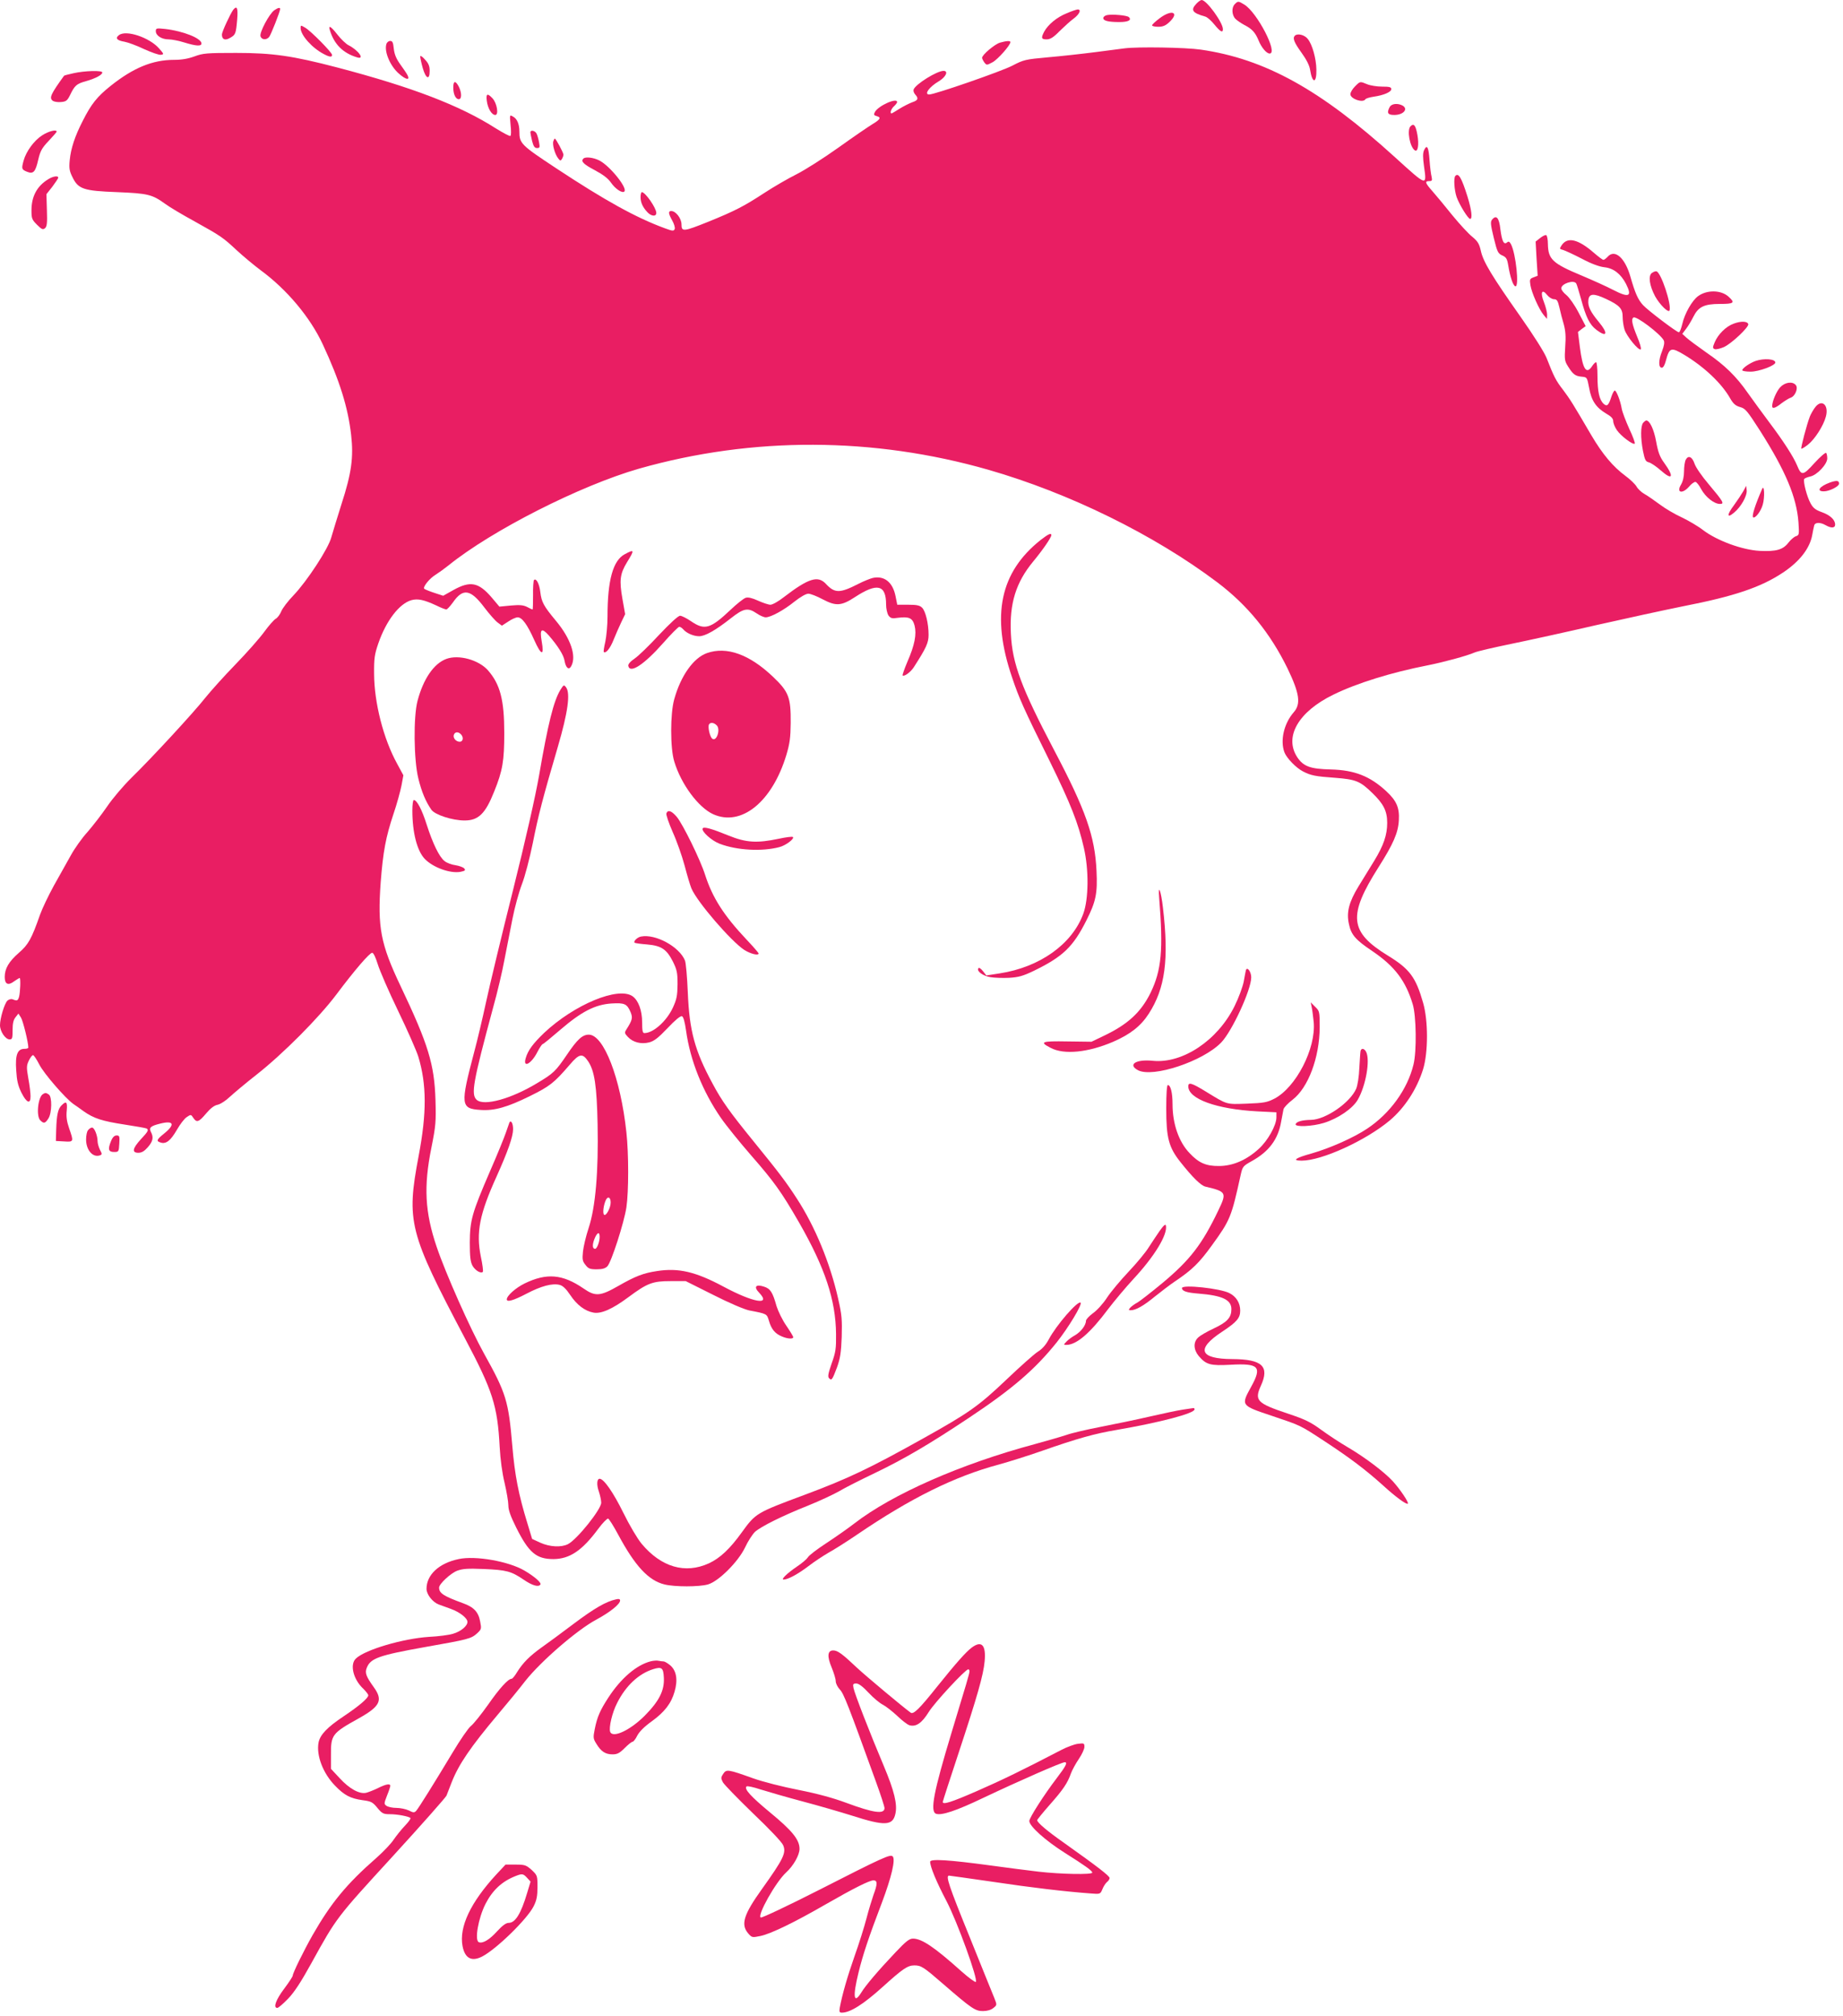 <?xml version="1.0" standalone="no"?>
<!DOCTYPE svg PUBLIC "-//W3C//DTD SVG 20010904//EN"
 "http://www.w3.org/TR/2001/REC-SVG-20010904/DTD/svg10.dtd">
<svg version="1.0" xmlns="http://www.w3.org/2000/svg"
 width="1171pt" height="1280pt" viewBox="0 0 1171 1280"
 preserveAspectRatio="xMidYMid meet">
<g transform="translate(0,1280) scale(0.1,-0.1)"
fill="#e91e63" stroke="none">
<path d="M7602 12777 c-39 -41 -27 -59 55 -82 13 -3 39 -26 59 -51 38 -46 54
-55 54 -29 0 42 -104 185 -135 185 -6 0 -21 -10 -33 -23z"/>
<path d="M7846 12774 c-22 -21 -20 -70 4 -94 10 -10 36 -28 57 -39 47 -24 68
-46 89 -96 18 -46 51 -85 71 -85 56 0 -79 261 -161 311 -38 23 -40 23 -60 3z"/>
<path d="M1482 12738 c-18 -24 -72 -140 -72 -157 0 -32 20 -40 51 -22 36 20
38 26 46 117 6 73 -1 91 -25 62z"/>
<path d="M1743 12735 c-32 -22 -95 -141 -88 -165 7 -23 37 -26 55 -5 11 13 70
162 70 178 0 11 -14 8 -37 -8z"/>
<path d="M6776 12715 c-62 -25 -118 -72 -142 -117 -20 -39 -18 -48 16 -48 23
0 43 12 83 53 29 28 69 65 90 80 36 27 49 57 25 57 -7 0 -40 -11 -72 -25z"/>
<path d="M7368 12684 c-27 -20 -48 -40 -48 -45 0 -5 18 -9 39 -9 29 0 47 7 70
29 68 63 17 84 -61 25z"/>
<path d="M7033 12704 c-13 -3 -23 -11 -23 -19 0 -17 32 -25 102 -25 56 0 80
12 61 31 -12 12 -107 20 -140 13z"/>
<path d="M1910 12622 c0 -45 73 -127 147 -165 37 -20 53 -21 53 -6 0 16 -133
150 -169 172 -30 18 -31 18 -31 -1z"/>
<path d="M2096 12608 c27 -89 83 -145 172 -172 53 -17 10 45 -54 77 -17 9 -48
39 -70 67 -41 53 -60 64 -48 28z"/>
<path d="M990 12602 c0 -28 37 -52 81 -52 21 0 66 -9 101 -20 75 -23 108 -25
108 -6 0 33 -117 79 -230 92 -56 6 -60 5 -60 -14z"/>
<path d="M756 12577 c-26 -19 -14 -34 35 -42 22 -4 79 -25 125 -47 47 -21 94
-38 106 -36 21 3 20 5 -11 40 -61 70 -210 120 -255 85z"/>
<path d="M8227 12573 c-15 -15 -5 -42 42 -107 32 -44 51 -82 55 -109 14 -90
42 -88 40 1 -1 70 -26 160 -55 195 -20 26 -66 37 -82 20z"/>
<path d="M2455 12520 c-15 -47 24 -140 80 -188 44 -39 72 -44 54 -9 -6 12 -28
44 -47 70 -25 35 -36 63 -40 98 -4 39 -8 49 -23 49 -10 0 -21 -9 -24 -20z"/>
<path d="M6353 12529 c-33 -10 -113 -77 -113 -96 0 -5 6 -18 14 -29 15 -19 15
-19 53 1 33 18 113 108 113 128 0 9 -26 8 -67 -4z"/>
<path d="M7145 12493 c-16 -2 -100 -13 -185 -24 -85 -11 -222 -26 -303 -33
-142 -13 -152 -15 -225 -53 -69 -36 -493 -183 -528 -183 -35 0 1 49 61 84 45
27 63 66 30 66 -42 0 -177 -84 -190 -118 -3 -8 1 -22 10 -32 23 -25 18 -37
-18 -49 -19 -7 -55 -25 -81 -41 -26 -17 -49 -30 -51 -30 -13 0 -3 29 15 45 11
10 20 22 20 27 0 30 -119 -23 -141 -63 -9 -17 -7 -21 10 -26 32 -8 25 -21 -25
-51 -25 -15 -123 -82 -218 -150 -94 -67 -214 -143 -266 -169 -52 -26 -144 -79
-205 -119 -130 -85 -187 -114 -357 -183 -155 -62 -168 -64 -168 -16 0 38 -36
85 -65 85 -20 0 -19 -15 6 -60 12 -21 19 -45 16 -54 -6 -14 -13 -14 -64 5
-182 67 -376 174 -690 381 -224 148 -233 157 -233 234 0 46 -15 81 -41 94 -21
12 -21 12 -15 -53 4 -36 4 -67 -1 -70 -5 -3 -46 19 -93 48 -225 144 -529 261
-1005 386 -287 75 -413 93 -645 93 -187 0 -210 -2 -264 -22 -41 -15 -81 -22
-130 -22 -137 0 -260 -51 -404 -166 -85 -68 -122 -114 -176 -221 -50 -97 -76
-176 -83 -250 -5 -51 -2 -69 17 -107 37 -77 70 -88 285 -96 196 -8 222 -15
304 -74 25 -19 109 -69 186 -111 169 -94 181 -102 270 -185 39 -36 106 -92
150 -125 168 -123 316 -300 396 -472 107 -230 160 -399 180 -575 16 -141 3
-241 -61 -438 -27 -85 -56 -181 -65 -212 -19 -72 -154 -278 -240 -368 -35 -36
-70 -82 -78 -102 -8 -20 -24 -41 -35 -47 -11 -6 -44 -43 -73 -83 -29 -40 -111
-133 -184 -208 -72 -74 -157 -169 -190 -210 -73 -93 -342 -384 -468 -507 -52
-51 -122 -133 -157 -185 -35 -51 -91 -123 -124 -161 -34 -37 -82 -104 -107
-150 -25 -45 -73 -131 -107 -191 -33 -60 -73 -143 -88 -185 -54 -154 -74 -189
-134 -241 -64 -56 -90 -100 -90 -154 0 -46 22 -56 60 -27 16 11 32 21 35 21 7
0 4 -90 -4 -120 -8 -25 -12 -27 -42 -15 -9 3 -23 -1 -32 -9 -19 -19 -47 -112
-47 -156 0 -39 34 -90 61 -90 17 0 19 7 19 59 0 42 5 65 19 82 l18 23 16 -25
c13 -20 47 -158 47 -191 0 -5 -11 -8 -25 -8 -44 0 -59 -38 -52 -136 4 -66 11
-97 33 -142 33 -66 59 -76 58 -22 0 19 -6 70 -14 112 -12 70 -12 81 3 113 9
19 21 35 27 35 5 0 23 -27 40 -60 28 -56 166 -215 216 -250 12 -8 42 -29 65
-46 65 -46 118 -63 262 -85 72 -11 134 -22 139 -25 14 -9 9 -19 -37 -68 -53
-58 -59 -86 -16 -86 21 0 38 10 60 35 33 38 38 63 20 97 -14 27 -3 38 58 53
86 22 98 -4 28 -61 -51 -41 -54 -50 -24 -59 34 -11 63 12 103 81 20 35 48 72
63 81 25 17 27 17 41 -5 21 -32 35 -28 81 27 28 33 52 52 74 56 18 4 52 26 77
50 25 23 101 87 170 141 169 133 396 361 508 510 114 152 210 264 227 264 8 0
22 -30 35 -72 12 -40 70 -174 130 -298 60 -124 117 -254 128 -290 53 -175 54
-357 2 -630 -79 -418 -62 -484 294 -1158 177 -334 207 -427 221 -692 4 -76 16
-165 31 -226 13 -56 24 -120 24 -143 0 -30 14 -69 50 -141 80 -160 128 -200
237 -200 103 1 182 54 284 192 28 38 57 67 63 65 6 -2 35 -48 64 -102 107
-199 192 -291 294 -316 66 -16 219 -16 276 0 67 19 192 143 236 235 18 39 47
83 62 98 37 34 173 102 339 168 72 29 160 70 197 91 36 22 140 74 230 117 183
88 342 181 593 348 277 184 421 308 559 480 74 93 163 240 152 252 -17 16
-155 -143 -203 -234 -18 -34 -41 -60 -70 -78 -23 -15 -112 -94 -198 -176 -178
-169 -237 -211 -535 -377 -335 -187 -474 -253 -745 -354 -312 -116 -313 -117
-403 -241 -75 -104 -137 -162 -208 -195 -151 -69 -303 -24 -427 124 -28 34
-77 117 -117 198 -62 126 -123 215 -150 215 -18 0 -20 -39 -5 -81 8 -24 15
-56 15 -71 0 -42 -153 -233 -211 -263 -43 -22 -116 -18 -176 9 l-52 24 -30 99
c-56 182 -80 304 -96 493 -24 284 -39 333 -179 584 -89 160 -245 511 -302 680
-74 219 -83 381 -33 628 28 141 30 165 26 303 -7 226 -45 352 -221 722 -128
269 -148 374 -127 662 15 193 32 285 81 432 22 64 44 146 51 181 l12 65 -40
74 c-87 158 -145 386 -146 569 -1 100 3 125 27 195 50 144 133 252 210 274 41
11 79 3 159 -34 28 -14 57 -25 63 -25 5 0 24 20 42 45 64 92 112 84 200 -33
31 -41 69 -84 84 -95 l27 -20 40 26 c22 15 49 27 60 27 28 0 61 -45 105 -143
45 -101 65 -105 48 -10 -14 79 -1 90 45 38 58 -67 94 -124 100 -160 8 -47 28
-63 43 -34 34 63 -4 174 -96 285 -80 96 -93 120 -101 185 -6 52 -26 90 -40 76
-4 -5 -7 -49 -6 -98 0 -49 -1 -89 -3 -89 -3 0 -19 7 -35 16 -24 12 -47 14
-103 9 l-73 -7 -48 57 c-84 98 -136 108 -243 49 l-66 -37 -55 18 c-31 10 -60
22 -65 26 -12 10 33 67 74 91 19 12 55 38 80 58 275 222 837 507 1210 614 722
205 1490 202 2220 -7 515 -148 1054 -413 1455 -715 192 -145 336 -322 446
-547 76 -158 86 -225 39 -278 -62 -71 -87 -179 -59 -254 14 -37 75 -100 119
-122 49 -25 76 -31 204 -40 130 -10 158 -21 234 -95 73 -70 96 -116 96 -191 0
-77 -23 -144 -83 -242 -26 -43 -71 -115 -99 -161 -61 -100 -78 -165 -61 -240
14 -68 42 -100 148 -171 142 -96 212 -188 257 -337 23 -74 26 -301 5 -384 -38
-157 -149 -310 -293 -406 -86 -58 -238 -125 -353 -158 -105 -29 -129 -46 -64
-46 127 0 406 127 559 255 95 80 172 198 212 325 33 107 33 310 0 423 -46 161
-85 214 -222 298 -247 151 -257 254 -60 564 92 145 124 217 128 296 5 80 -15
125 -80 185 -104 96 -202 134 -352 138 -130 3 -174 19 -213 77 -86 130 7 290
229 398 149 73 368 141 598 186 101 20 250 60 300 82 19 8 123 32 230 54 107
22 350 75 540 119 190 43 439 97 553 120 328 64 496 121 637 215 106 71 170
154 185 240 4 22 9 48 12 58 5 21 38 22 73 2 35 -20 60 -19 60 4 0 31 -32 60
-85 79 -39 14 -55 26 -71 56 -23 41 -49 140 -40 155 3 4 20 11 37 15 43 8 109
78 109 115 0 15 -3 31 -7 35 -5 4 -38 -25 -75 -65 -72 -80 -82 -81 -109 -16
-22 54 -86 154 -178 276 -48 64 -109 148 -136 186 -74 106 -146 176 -261 255
-57 40 -115 83 -129 96 l-26 24 24 32 c14 18 34 52 46 76 32 64 69 82 169 82
89 0 98 7 56 45 -47 44 -137 46 -194 5 -39 -28 -86 -111 -101 -177 -7 -29 -16
-53 -22 -53 -13 0 -197 139 -228 173 -32 35 -50 76 -80 181 -34 119 -99 176
-144 126 -10 -11 -22 -20 -27 -20 -6 0 -32 20 -60 44 -101 88 -169 104 -206
48 -14 -22 -14 -23 9 -29 13 -4 66 -28 118 -55 62 -33 111 -51 145 -55 58 -6
104 -42 137 -105 41 -81 20 -91 -79 -40 -42 22 -133 63 -202 92 -185 77 -213
103 -215 199 0 30 -5 56 -11 58 -6 2 -23 -6 -39 -19 l-28 -22 6 -108 7 -109
-26 -10 c-24 -9 -26 -13 -20 -50 8 -49 55 -154 84 -189 l21 -25 1 27 c0 15 -9
51 -20 79 -25 62 -13 88 20 46 12 -15 31 -27 44 -27 18 0 24 -9 34 -52 6 -29
19 -78 28 -108 11 -41 14 -78 9 -142 -5 -81 -4 -90 18 -125 32 -51 46 -61 87
-65 34 -3 34 -4 47 -71 14 -81 44 -125 108 -163 32 -18 45 -32 45 -48 0 -13
10 -38 23 -57 25 -37 103 -96 114 -86 3 4 -12 46 -35 94 -22 49 -44 106 -48
128 -8 50 -34 115 -44 115 -5 0 -14 -17 -21 -37 -18 -57 -28 -67 -50 -47 -27
25 -39 77 -39 177 0 48 -4 87 -9 87 -5 0 -16 -11 -25 -25 -37 -56 -60 -20 -78
122 l-12 95 24 19 25 18 -45 86 c-26 50 -59 96 -77 111 -18 14 -33 33 -33 43
0 30 80 56 95 31 4 -6 17 -51 31 -100 30 -112 54 -162 97 -194 68 -52 77 -24
16 49 -54 65 -71 100 -67 138 4 44 33 46 112 9 86 -40 106 -62 106 -113 0 -23
5 -60 12 -82 13 -42 91 -137 103 -125 5 4 -6 41 -24 83 -31 76 -38 110 -22
119 18 11 169 -103 192 -145 6 -13 3 -33 -11 -70 -23 -57 -23 -104 -1 -104 9
0 19 18 26 46 22 83 33 86 118 35 127 -77 237 -181 291 -277 19 -33 34 -46 63
-54 33 -9 45 -24 126 -150 162 -255 232 -421 244 -581 5 -77 5 -82 -16 -89
-11 -3 -33 -22 -47 -40 -35 -46 -78 -58 -183 -53 -112 6 -272 65 -360 132 -32
25 -94 61 -136 81 -42 19 -105 56 -138 81 -34 25 -78 56 -98 67 -20 11 -43 33
-51 48 -9 15 -40 45 -70 67 -80 59 -146 138 -218 260 -117 200 -134 227 -179
287 -46 59 -58 84 -104 201 -14 36 -81 142 -166 263 -182 258 -237 349 -252
418 -10 45 -20 61 -55 90 -24 19 -80 80 -126 136 -45 56 -101 124 -125 151
-48 54 -52 66 -22 66 18 0 20 4 15 28 -4 15 -10 62 -13 105 -6 84 -16 103 -35
63 -8 -19 -8 -45 0 -103 18 -127 21 -128 -185 59 -471 428 -825 624 -1234 683
-98 14 -400 19 -484 8z"/>
<path d="M2670 12441 c0 -8 7 -41 16 -73 20 -69 44 -79 44 -18 0 30 -7 48 -30
72 -17 20 -30 27 -30 19z"/>
<path d="M467 12335 c-32 -7 -59 -14 -60 -16 -84 -116 -95 -140 -73 -158 8 -7
32 -11 53 -9 33 3 40 8 58 44 30 62 41 72 103 89 62 18 102 40 102 55 0 14
-113 11 -183 -5z"/>
<path d="M2880 12244 c0 -42 15 -74 35 -74 20 0 19 42 0 80 -21 40 -35 38 -35
-6z"/>
<path d="M8609 12251 c-16 -16 -29 -38 -29 -49 0 -30 79 -57 95 -33 3 6 27 13
53 17 64 9 112 30 112 48 0 13 -12 16 -59 16 -32 0 -75 7 -94 15 -47 19 -44
20 -78 -14z"/>
<path d="M3093 12160 c6 -48 31 -90 54 -90 23 0 11 75 -18 106 -32 34 -42 30
-36 -16z"/>
<path d="M8830 12121 c-20 -38 -13 -51 29 -51 58 0 91 38 52 60 -31 16 -69 12
-81 -9z"/>
<path d="M8962 11998 c-24 -24 -4 -133 28 -153 19 -12 27 37 16 98 -11 62 -23
76 -44 55z"/>
<path d="M267 11940 c-50 -32 -101 -101 -117 -160 -14 -51 -13 -56 20 -70 42
-17 55 -3 73 76 13 55 23 74 66 119 28 30 51 56 51 59 0 16 -52 3 -93 -24z"/>
<path d="M3370 11959 c0 -5 5 -30 11 -55 9 -34 16 -44 31 -44 18 0 19 4 13 37
-4 21 -11 46 -16 55 -10 19 -39 25 -39 7z"/>
<path d="M3516 11904 c-8 -20 9 -82 30 -109 13 -17 16 -18 24 -5 5 8 10 21 10
28 0 12 -48 102 -55 102 -2 0 -6 -7 -9 -16z"/>
<path d="M3707 11793 c-18 -17 -1 -35 71 -73 54 -29 85 -52 105 -81 27 -39 71
-68 84 -55 22 21 -92 163 -159 197 -37 19 -89 25 -101 12z"/>
<path d="M9247 11683 c-12 -12 -7 -90 8 -134 18 -50 73 -139 86 -139 16 0 9
58 -17 142 -38 121 -57 152 -77 131z"/>
<path d="M305 11661 c-70 -43 -105 -108 -105 -197 0 -51 3 -59 35 -91 30 -30
38 -33 51 -22 12 10 15 32 12 114 l-3 102 38 48 c20 27 37 52 37 57 0 14 -34
9 -65 -11z"/>
<path d="M4070 11549 c0 -34 13 -64 43 -96 25 -27 57 -30 57 -5 0 31 -70 132
-92 132 -4 0 -8 -14 -8 -31z"/>
<path d="M9480 11405 c-11 -14 -9 -32 11 -115 22 -90 27 -100 54 -112 25 -11
31 -21 38 -63 12 -73 30 -128 45 -133 26 -8 4 208 -28 268 -9 16 -15 19 -24
11 -21 -18 -33 7 -43 84 -8 73 -26 93 -53 60z"/>
<path d="M10496 11067 c-25 -18 -16 -81 21 -150 30 -53 85 -107 91 -88 13 39
-54 240 -83 248 -6 2 -19 -3 -29 -10z"/>
<path d="M11016 10745 c-49 -17 -100 -68 -121 -118 -14 -34 -14 -38 0 -44 9
-3 35 3 58 13 49 22 161 128 155 146 -6 19 -47 20 -92 3z"/>
<path d="M11155 10508 c-37 -13 -85 -46 -85 -59 0 -5 24 -9 53 -9 53 0 157 39
157 58 0 23 -72 28 -125 10z"/>
<path d="M11311 10341 c-24 -26 -51 -89 -51 -120 0 -19 20 -13 59 18 20 15 46
31 57 35 30 9 51 61 34 81 -21 25 -69 18 -99 -14z"/>
<path d="M11531 10211 c-11 -15 -26 -41 -32 -57 -19 -49 -58 -198 -54 -203 3
-2 22 9 43 26 43 34 98 120 113 177 21 76 -28 116 -70 57z"/>
<path d="M10440 10115 c-16 -20 -17 -94 -1 -178 12 -59 17 -68 38 -73 14 -4
48 -27 75 -51 76 -67 87 -42 21 49 -27 37 -38 67 -50 133 -14 78 -41 135 -63
135 -4 0 -13 -7 -20 -15z"/>
<path d="M10711 9881 c-6 -11 -11 -44 -11 -73 0 -35 -7 -64 -19 -85 -32 -52 8
-62 51 -13 14 17 32 30 40 30 7 0 24 -21 37 -46 27 -50 82 -94 119 -94 30 0
23 13 -72 126 -42 49 -82 107 -89 129 -15 45 -40 56 -56 26z"/>
<path d="M11627 9736 c-66 -24 -89 -56 -39 -56 35 0 97 31 97 49 0 20 -15 22
-58 7z"/>
<path d="M11076 9680 c-11 -19 -37 -58 -58 -87 -47 -62 -47 -88 0 -48 45 37
84 108 80 142 l-3 28 -19 -35z"/>
<path d="M11196 9695 c-44 -101 -67 -173 -57 -180 14 -8 49 38 61 80 14 47 10
133 -4 100z"/>
<path d="M6613 9372 c-259 -205 -317 -479 -183 -872 45 -134 72 -195 238 -530
136 -277 183 -396 219 -555 32 -140 30 -324 -4 -417 -71 -194 -277 -340 -532
-379 l-84 -13 -22 28 c-14 17 -25 24 -29 17 -12 -18 31 -49 78 -56 25 -4 78
-6 118 -4 61 4 87 11 158 45 184 90 248 151 333 320 60 119 71 171 64 314 -10
219 -68 385 -270 768 -207 394 -265 548 -274 737 -10 193 32 327 142 460 59
71 115 152 115 167 0 16 -19 7 -67 -30z"/>
<path d="M3970 9281 c-75 -39 -110 -165 -110 -396 0 -55 -7 -127 -14 -160 -8
-33 -12 -62 -10 -65 13 -12 41 23 62 76 13 32 35 83 49 112 l25 52 -17 96
c-21 119 -16 160 29 234 49 79 47 84 -14 51z"/>
<path d="M5545 9130 c-16 -4 -57 -20 -90 -37 -119 -61 -151 -61 -207 -1 -51
55 -110 37 -268 -84 -34 -27 -72 -48 -85 -48 -12 0 -48 12 -79 26 -37 17 -63
23 -78 18 -13 -4 -56 -38 -96 -76 -128 -121 -165 -132 -251 -73 -28 19 -59 35
-70 35 -12 0 -63 -47 -133 -121 -62 -67 -132 -135 -156 -151 -27 -18 -42 -36
-40 -46 10 -52 100 7 222 145 50 57 96 103 102 103 6 0 17 -7 25 -16 20 -24
65 -44 101 -44 38 0 104 37 203 115 80 63 107 68 163 30 20 -14 46 -25 57 -25
32 0 115 45 183 100 38 30 73 50 88 50 14 0 55 -16 92 -36 84 -44 118 -42 205
15 141 92 197 78 197 -47 0 -27 7 -57 15 -70 14 -18 22 -21 60 -15 71 9 93 -1
106 -49 14 -55 1 -124 -46 -231 -19 -45 -32 -83 -30 -86 10 -9 51 21 71 52 79
123 94 155 94 206 0 71 -19 150 -41 172 -15 15 -34 19 -88 19 l-70 0 -11 55
c-18 89 -72 131 -145 115z"/>
<path d="M4492 8653 c-86 -30 -167 -145 -208 -293 -26 -91 -26 -311 0 -395 43
-144 153 -292 247 -335 179 -81 375 78 465 375 22 73 27 111 28 205 1 161 -12
197 -112 292 -150 143 -295 195 -420 151z m62 -459 c26 -26 -2 -107 -29 -84
-15 12 -29 76 -20 90 9 15 31 12 49 -6z"/>
<path d="M2836 8616 c-79 -29 -146 -126 -183 -266 -27 -101 -24 -376 5 -493
21 -86 47 -147 83 -199 23 -32 133 -68 211 -68 88 0 132 43 188 184 54 133 64
196 64 371 0 211 -26 310 -104 399 -59 66 -185 101 -264 72z m92 -478 c19 -19
15 -48 -7 -48 -24 0 -45 25 -37 45 7 18 27 20 44 3z"/>
<path d="M3561 8420 c-43 -70 -79 -214 -136 -545 -23 -131 -85 -406 -166 -730
-72 -286 -148 -603 -170 -705 -22 -102 -56 -246 -76 -320 -89 -337 -87 -360
41 -368 87 -6 169 17 313 88 126 62 154 84 252 198 61 72 82 76 117 24 42 -61
56 -159 61 -402 6 -298 -13 -525 -57 -658 -17 -51 -33 -119 -36 -150 -5 -49
-3 -61 16 -84 18 -24 29 -28 71 -28 35 0 54 5 68 19 25 25 106 276 121 374 15
101 15 341 0 477 -37 345 -144 620 -239 620 -41 0 -74 -31 -140 -129 -71 -104
-84 -117 -190 -180 -164 -99 -336 -146 -382 -105 -38 34 -24 111 105 589 26
93 58 228 71 300 14 71 37 189 51 260 14 72 41 170 60 220 20 51 49 163 69
260 35 176 63 285 160 615 63 215 80 337 52 375 -14 18 -15 18 -36 -15z m319
-3256 c0 -33 -28 -86 -41 -78 -12 7 -4 66 12 97 13 23 29 13 29 -19z m-70
-218 c0 -32 -17 -76 -29 -76 -17 0 -19 25 -4 63 17 42 33 49 33 13z"/>
<path d="M2620 7653 c0 -140 30 -255 78 -306 52 -55 162 -95 228 -83 29 6 33
10 24 21 -6 8 -32 17 -56 21 -24 3 -56 15 -69 26 -34 26 -75 111 -114 232 -30
95 -62 156 -82 156 -5 0 -9 -30 -9 -67z"/>
<path d="M4234 7635 c-3 -8 15 -61 40 -118 26 -57 60 -154 76 -214 16 -61 35
-125 43 -144 36 -86 252 -336 336 -391 40 -25 91 -38 91 -22 0 3 -34 43 -77
88 -144 153 -216 265 -263 411 -30 95 -141 321 -180 368 -33 39 -57 47 -66 22z"/>
<path d="M4465 7540 c-11 -18 57 -79 108 -98 111 -42 269 -50 379 -21 40 10
97 53 86 64 -3 4 -44 -1 -90 -11 -138 -29 -207 -25 -318 20 -108 44 -158 58
-165 46z"/>
<path d="M7365 7100 c27 -333 15 -461 -55 -605 -61 -123 -144 -200 -298 -273
l-77 -37 -153 2 c-166 3 -180 -3 -106 -41 85 -45 239 -29 397 39 108 47 175
99 226 178 104 161 129 343 90 674 -12 106 -32 157 -24 63z"/>
<path d="M4073 6853 c-23 -4 -50 -30 -41 -39 3 -3 38 -8 78 -11 92 -8 125 -30
165 -108 26 -53 30 -70 30 -145 -1 -72 -5 -94 -29 -147 -40 -87 -125 -163
-182 -163 -11 0 -14 16 -14 68 0 76 -24 140 -61 166 -91 63 -369 -52 -561
-232 -71 -68 -104 -112 -118 -162 -19 -65 37 -35 75 41 14 27 29 49 33 49 4 0
54 41 112 91 135 116 221 160 325 167 84 5 99 -2 122 -56 14 -35 11 -49 -27
-109 -13 -20 -12 -25 10 -48 32 -34 84 -47 135 -34 31 8 58 29 117 91 47 50
82 79 91 75 9 -3 18 -35 26 -91 26 -189 105 -386 221 -554 33 -48 119 -154
191 -237 147 -168 193 -232 305 -426 166 -289 234 -494 236 -710 1 -92 -2
-115 -28 -187 -22 -64 -26 -84 -16 -94 16 -16 20 -10 50 69 20 56 26 91 30
193 3 110 1 140 -23 245 -51 225 -146 456 -262 634 -68 105 -111 162 -273 361
-153 188 -204 259 -263 370 -113 209 -147 334 -157 580 -4 96 -12 187 -18 201
-36 88 -187 170 -279 152z"/>
<path d="M7916 6639 c-2 -8 -8 -41 -14 -74 -7 -33 -32 -102 -58 -154 -107
-217 -330 -366 -519 -347 -108 11 -162 -24 -94 -60 95 -49 413 57 528 176 69
71 191 335 191 414 0 35 -26 71 -34 45z"/>
<path d="M8334 6405 c4 -16 9 -59 13 -95 15 -168 -113 -416 -251 -487 -45 -23
-66 -27 -173 -31 -135 -5 -123 -8 -262 77 -90 55 -111 61 -111 33 0 -80 179
-145 438 -159 l122 -6 0 -32 c0 -51 -55 -149 -113 -201 -78 -71 -165 -108
-252 -108 -82 -1 -129 20 -186 81 -69 71 -109 187 -109 311 0 73 -12 122 -30
122 -6 0 -10 -54 -10 -149 0 -187 16 -247 91 -341 77 -97 129 -148 158 -155
134 -32 137 -37 81 -153 -102 -213 -178 -311 -348 -454 -75 -62 -150 -121
-167 -130 -17 -9 -37 -24 -44 -32 -11 -13 -11 -16 3 -16 32 0 82 28 151 85 39
31 97 76 130 98 109 73 155 118 235 229 117 161 124 180 182 443 13 58 14 60
73 93 108 60 166 138 185 249 6 32 13 68 15 79 3 12 29 39 58 61 99 76 171
267 172 460 0 100 -1 103 -29 130 l-28 28 6 -30z"/>
<path d="M8645 6128 c-2 -7 -5 -56 -8 -108 -2 -55 -11 -111 -20 -133 -38 -88
-193 -196 -286 -198 -58 -1 -93 -11 -99 -27 -6 -20 107 -15 181 8 89 28 181
90 214 147 51 88 80 252 53 304 -12 22 -29 25 -35 7z"/>
<path d="M272 5852 c-31 -20 -43 -140 -16 -166 22 -22 31 -20 51 11 23 34 25
139 3 153 -18 12 -22 12 -38 2z"/>
<path d="M391 5781 c-23 -23 -31 -60 -34 -156 l-2 -70 53 -3 c61 -4 61 -2 31
84 -15 43 -19 74 -15 112 5 56 -3 63 -33 33z"/>
<path d="M3237 5673 c-2 -5 -12 -33 -22 -63 -10 -30 -55 -141 -101 -246 -116
-268 -128 -313 -129 -454 0 -91 4 -122 17 -147 17 -30 53 -52 66 -39 3 4 -2
47 -13 97 -31 154 -8 270 100 508 72 160 105 254 105 301 0 36 -13 60 -23 43z"/>
<path d="M560 5624 c-8 -8 -13 -35 -13 -60 0 -68 44 -117 89 -100 13 5 13 9
-1 35 -8 17 -15 41 -15 54 0 36 -20 87 -35 87 -7 0 -18 -7 -25 -16z"/>
<path d="M705 5553 c-21 -51 -16 -68 20 -68 29 0 30 2 33 53 3 47 1 52 -17 52
-14 0 -26 -11 -36 -37z"/>
<path d="M7369 4985 c-19 -28 -51 -75 -70 -105 -18 -30 -76 -100 -128 -155
-51 -54 -114 -129 -138 -166 -24 -37 -64 -81 -89 -98 -24 -18 -44 -39 -44 -48
0 -28 -33 -71 -70 -92 -20 -11 -44 -29 -55 -41 -18 -19 -18 -20 1 -20 65 1
151 75 266 229 39 51 111 137 160 190 134 144 217 281 206 338 -2 13 -13 4
-39 -32z"/>
<path d="M4175 4729 c-87 -13 -137 -32 -247 -95 -114 -65 -145 -68 -220 -16
-134 92 -235 100 -375 32 -57 -28 -113 -78 -113 -101 0 -19 43 -7 125 36 93
49 165 68 211 56 20 -5 41 -25 67 -64 42 -63 93 -102 148 -112 49 -9 121 23
223 99 120 89 153 101 267 101 l96 0 174 -87 c102 -52 197 -92 229 -99 115
-22 112 -21 126 -67 15 -52 38 -80 81 -98 37 -16 73 -18 73 -5 0 5 -20 38 -44
73 -25 36 -52 92 -62 124 -25 89 -39 111 -80 124 -52 17 -67 -1 -31 -38 80
-84 -36 -64 -228 39 -176 94 -284 119 -420 98z"/>
<path d="M7510 4621 c0 -19 28 -29 103 -35 153 -12 211 -39 211 -99 0 -53 -26
-82 -111 -122 -43 -20 -88 -46 -100 -58 -32 -29 -30 -77 3 -117 48 -56 74 -63
203 -56 180 10 201 -12 131 -139 -66 -120 -67 -119 130 -185 190 -64 176 -57
344 -167 152 -100 252 -175 361 -273 83 -76 152 -126 160 -118 8 7 -51 94 -97
144 -54 58 -175 150 -286 215 -48 28 -124 78 -169 111 -67 49 -103 66 -211
102 -195 65 -213 83 -171 176 57 124 9 169 -181 170 -210 1 -233 64 -63 175
92 61 113 86 113 133 0 48 -25 89 -69 111 -58 30 -301 56 -301 32z"/>
<path d="M7515 3849 c-33 -5 -127 -25 -210 -44 -82 -19 -222 -48 -310 -65 -88
-17 -187 -40 -220 -52 -33 -11 -123 -37 -200 -58 -470 -126 -905 -317 -1147
-504 -40 -31 -120 -87 -178 -125 -58 -38 -111 -78 -117 -90 -7 -11 -38 -38
-70 -59 -63 -43 -103 -82 -84 -82 27 0 90 34 156 84 39 30 97 68 130 87 33 18
114 69 180 114 341 232 620 370 900 445 66 18 189 57 275 87 225 79 337 110
474 133 278 48 496 105 496 131 0 5 -3 8 -7 8 -5 -1 -35 -5 -68 -10z"/>
<path d="M2914 2900 c-125 -26 -204 -100 -204 -189 0 -35 38 -84 77 -99 16 -6
50 -18 77 -28 58 -21 106 -59 106 -83 0 -26 -42 -61 -91 -75 -24 -8 -93 -17
-154 -20 -165 -11 -404 -81 -463 -137 -41 -37 -18 -133 47 -193 17 -17 31 -35
31 -41 0 -18 -59 -68 -156 -133 -105 -70 -150 -117 -160 -167 -15 -82 28 -195
105 -274 59 -61 97 -81 175 -92 54 -7 64 -12 94 -49 30 -36 38 -40 80 -40 48
0 119 -14 130 -24 3 -4 -12 -25 -35 -49 -22 -23 -54 -63 -72 -89 -17 -26 -66
-77 -109 -115 -191 -167 -289 -287 -406 -491 -56 -99 -126 -241 -126 -257 0
-6 -25 -44 -55 -84 -52 -69 -71 -121 -43 -121 7 0 37 26 68 58 39 40 83 107
149 227 160 290 159 288 513 674 183 200 338 375 345 389 6 15 21 53 33 85 44
112 118 222 295 432 56 66 135 162 175 214 100 125 328 322 448 386 89 48 152
99 152 122 0 9 -8 12 -27 7 -63 -14 -136 -56 -268 -155 -77 -58 -169 -126
-205 -151 -75 -54 -117 -96 -154 -155 -14 -24 -30 -43 -35 -43 -22 0 -76 -59
-150 -165 -44 -62 -93 -123 -110 -136 -16 -13 -67 -87 -113 -164 -121 -201
-219 -358 -234 -374 -11 -12 -18 -12 -47 3 -19 9 -55 16 -79 16 -24 0 -52 6
-62 13 -17 12 -16 15 3 65 12 29 21 57 21 62 0 16 -28 11 -78 -14 -26 -13 -60
-26 -75 -30 -43 -10 -107 25 -170 94 l-54 58 0 88 c-1 128 6 138 179 234 134
75 152 114 94 195 -51 71 -59 93 -45 126 24 59 77 78 368 130 277 49 294 53
332 87 28 26 29 29 20 75 -11 61 -40 92 -110 117 -123 45 -151 63 -151 99 0
23 73 91 115 107 36 13 67 15 167 11 145 -6 176 -14 254 -67 57 -39 97 -50
108 -31 7 11 -40 52 -102 88 -101 59 -311 96 -418 73z"/>
<path d="M6174 2338 c-38 -29 -100 -99 -219 -247 -114 -143 -151 -179 -169
-166 -51 37 -284 232 -341 285 -94 89 -123 110 -151 110 -36 0 -40 -37 -10
-108 14 -34 26 -73 26 -87 0 -15 12 -38 26 -53 25 -26 52 -95 230 -587 30 -82
54 -157 54 -166 0 -41 -70 -31 -245 34 -81 30 -179 57 -300 81 -103 20 -228
52 -290 74 -159 57 -170 59 -190 28 -15 -22 -15 -28 -2 -53 8 -15 95 -104 192
-198 102 -97 184 -183 191 -202 21 -48 1 -88 -134 -277 -117 -163 -137 -226
-88 -283 24 -27 25 -27 79 -16 65 14 213 85 412 200 178 102 279 153 305 153
26 0 26 -23 0 -92 -10 -29 -31 -97 -45 -151 -14 -54 -48 -162 -76 -240 -46
-131 -78 -244 -93 -324 -5 -28 -2 -33 13 -33 53 0 137 53 261 165 125 113 157
135 199 135 44 0 58 -9 186 -120 179 -155 202 -170 250 -170 27 0 51 7 66 19
24 19 24 20 7 63 -10 23 -80 198 -157 388 -133 327 -154 390 -131 390 5 0 130
-18 277 -39 246 -37 460 -62 621 -74 62 -5 63 -5 76 26 7 18 20 38 29 46 10 7
17 19 17 26 0 13 -78 73 -285 220 -110 77 -175 132 -175 147 0 4 35 47 78 96
87 98 115 140 136 200 8 22 31 64 50 92 20 29 36 64 36 77 0 24 -2 25 -42 20
-23 -3 -71 -21 -107 -40 -242 -126 -378 -192 -534 -260 -165 -72 -217 -88
-217 -69 0 4 45 143 100 309 121 366 158 497 166 583 10 105 -19 135 -82 88z
m-14 -150 c0 -14 -18 -74 -115 -393 -112 -370 -137 -497 -98 -512 34 -13 130
19 301 101 224 106 497 226 517 226 20 0 8 -24 -50 -100 -83 -109 -175 -253
-175 -273 0 -33 103 -125 225 -202 130 -82 175 -114 175 -126 0 -14 -202 -10
-340 6 -69 8 -209 26 -310 40 -259 35 -380 43 -380 23 0 -32 40 -128 103 -248
69 -131 204 -504 187 -515 -5 -3 -46 27 -91 67 -172 154 -252 208 -308 208
-23 0 -44 -16 -111 -87 -110 -116 -190 -210 -218 -256 -48 -77 -55 -26 -17
128 27 111 66 228 149 445 60 159 87 273 68 292 -15 15 -58 -4 -470 -214 -195
-99 -360 -177 -368 -174 -26 10 95 226 161 286 46 42 85 110 85 150 0 58 -46
115 -187 231 -122 101 -166 149 -150 165 4 5 45 -4 90 -19 45 -14 165 -49 267
-76 102 -27 243 -68 313 -90 209 -67 259 -65 276 11 14 60 -7 146 -73 303 -86
203 -186 460 -193 496 -5 25 -3 29 18 29 15 0 42 -20 78 -59 31 -33 72 -67 91
-76 19 -10 59 -41 90 -70 30 -29 65 -56 78 -60 42 -12 79 13 123 84 37 60 233
271 251 271 5 0 8 -6 8 -12z"/>
<path d="M4135 2251 c-91 -23 -190 -108 -270 -231 -52 -80 -71 -123 -86 -199
-11 -55 -10 -62 11 -95 29 -48 57 -66 102 -66 30 0 45 8 77 40 22 22 44 40 50
40 6 0 20 18 30 39 13 25 46 58 91 90 83 60 125 115 146 189 22 75 12 133 -27
167 -17 14 -36 25 -42 25 -7 0 -21 2 -32 4 -11 3 -33 1 -50 -3z m83 -105 c4
-81 -30 -148 -122 -241 -92 -92 -203 -144 -219 -102 -10 26 13 124 44 183 55
110 137 186 229 215 55 17 65 9 68 -55z"/>
<path d="M3154 898 c-165 -179 -238 -334 -215 -456 15 -77 57 -100 124 -66 91
47 287 238 328 320 19 38 24 65 24 122 0 72 -1 74 -37 108 -35 31 -43 34 -102
34 l-64 0 -58 -62z m195 -22 l22 -24 -22 -73 c-39 -131 -75 -189 -117 -189
-17 0 -40 -17 -74 -54 -48 -53 -90 -78 -115 -69 -29 10 -5 151 42 244 45 87
104 142 190 176 43 17 49 16 74 -11z"/>
</g>
</svg>
